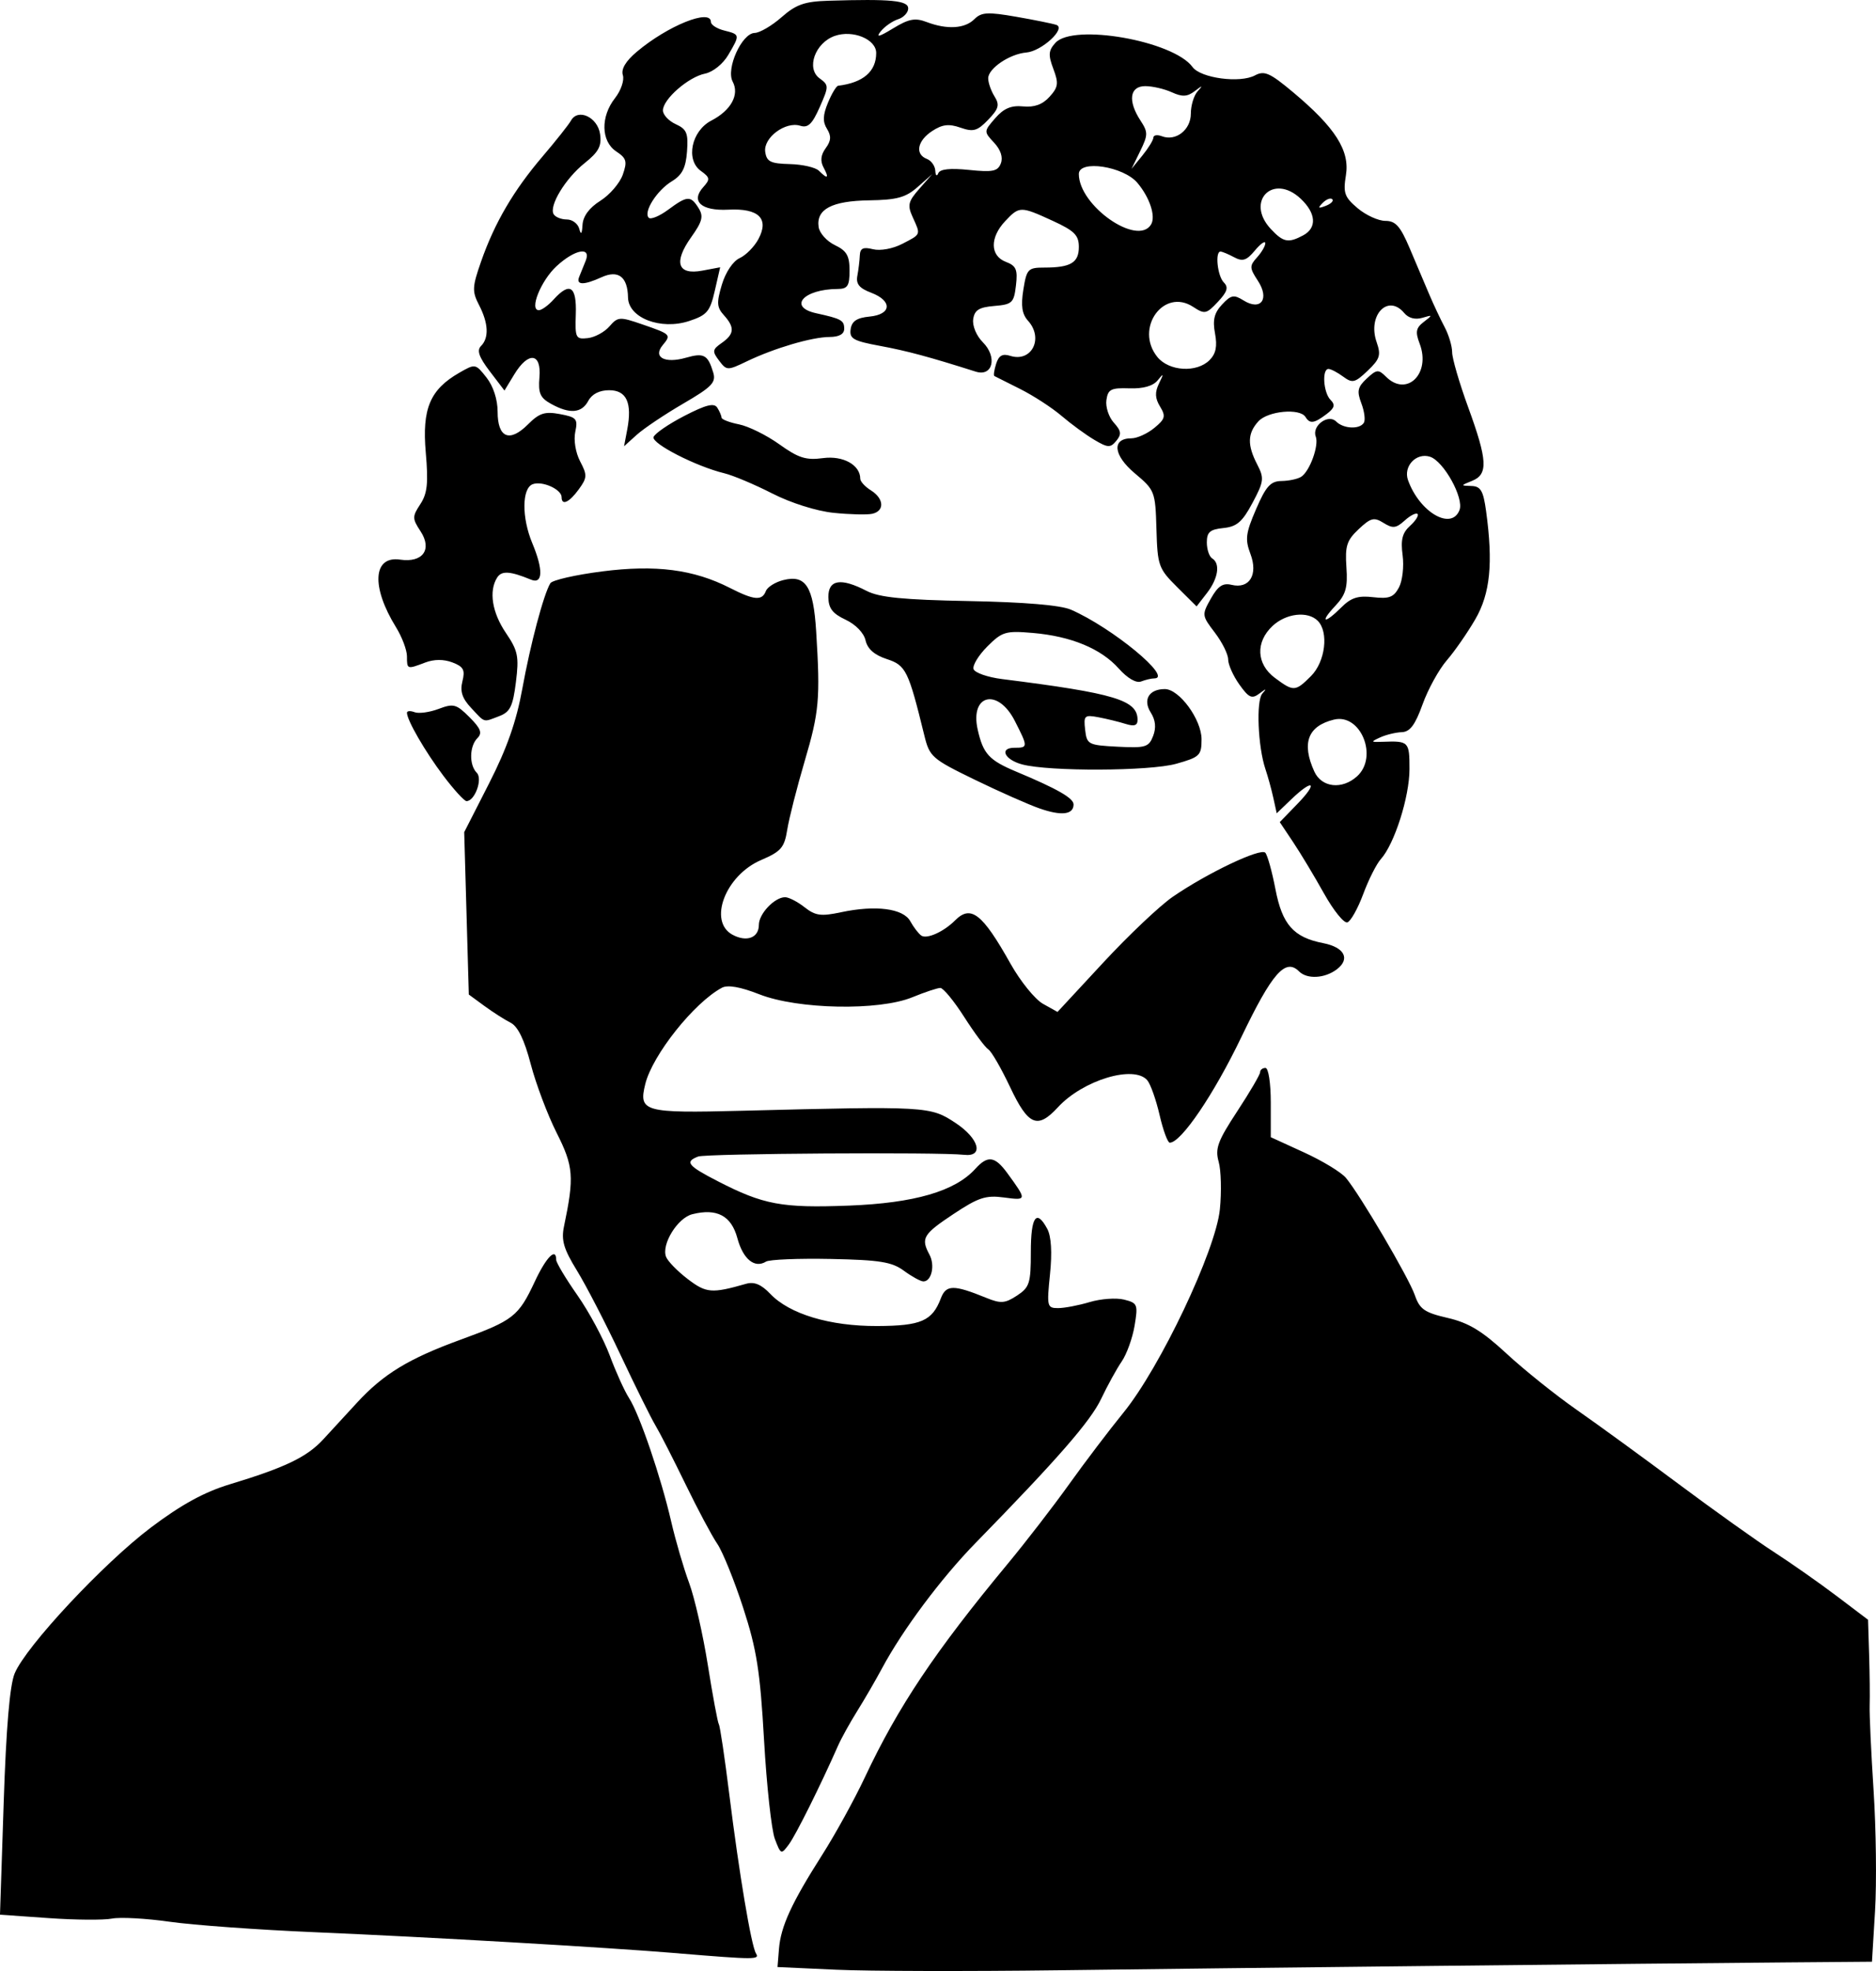 <?xml version="1.0" encoding="UTF-8" standalone="no"?>
<!-- Created with Inkscape (http://www.inkscape.org/) -->
<svg
    xmlns:inkscape="http://www.inkscape.org/namespaces/inkscape"
    xmlns:rdf="http://www.w3.org/1999/02/22-rdf-syntax-ns#"
    xmlns="http://www.w3.org/2000/svg"
    xmlns:cc="http://creativecommons.org/ns#"
    xmlns:dc="http://purl.org/dc/elements/1.1/"
    xmlns:sodipodi="http://sodipodi.sourceforge.net/DTD/sodipodi-0.dtd"
    xmlns:svg="http://www.w3.org/2000/svg"
    xmlns:ns1="http://sozi.baierouge.fr"
    xmlns:xlink="http://www.w3.org/1999/xlink"
    id="svg2"
    sodipodi:docname="Harriet Tubman.jpg"
    viewBox="0 0 351.79 369.38"
    version="1.1"
    inkscape:version="0.48.3.1 r9886"
  >
  <sodipodi:namedview
      id="namedview4"
      fit-margin-left="0"
      inkscape:zoom="0.39932318"
      borderopacity="1"
      inkscape:current-layer="svg2"
      inkscape:cx="161.77812"
      inkscape:cy="115.14353"
      inkscape:window-maximized="0"
      showgrid="false"
      fit-margin-right="0"
      bordercolor="#666666"
      inkscape:window-x="0"
      guidetolerance="10"
      objecttolerance="10"
      inkscape:window-y="0"
      fit-margin-bottom="0"
      inkscape:window-width="640"
      inkscape:pageopacity="0"
      inkscape:pageshadow="2"
      pagecolor="#ffffff"
      gridtolerance="10"
      inkscape:window-height="480"
      fit-margin-top="0"
  />
  <path
      id="path2987"
      sodipodi:nodetypes="scsssssssssssscssssssssscscsscssscsssscssssssssssssssscssccssssssssssssscccssssssssssssssssscssscsssssssssssssssssssssssssssssssssssssssssssssssssssssssssssssscsscssscsssssssssssccsssssssssssssssssssscsscsssssssssssscssssssssssssssssssscsssscsssssssscsssssssssssssssssssssssssssssscssssssssssssssssssssscsssscssssssssssssssssssssssssssssssssssssssssssssssssssssssssssscsssssssssscsccccssscssscsccsssssscsssscssssssssssssssssssssssssssssssscsssssssssssssssssssssssssccsssssscssssssscssssscssssssssssssssssssssssssssssssscssssssssssssssssssccc"
      style="fill:#000000"
      inkscape:connector-curvature="0"
      d="m156.8 369.14-11-0.5 0.274-3.4c0.34-4.216 2.353-8.596 8.089-17.6 2.453-3.85 6.048-10.375 7.99-14.5 6.268-13.314 13.148-23.595 26.812-40.067 3.391-4.088 8.58-10.808 11.531-14.933 2.951-4.125 7.525-10.15 10.166-13.389 6.902-8.467 17.321-30.416 18.09-38.111 0.33-3.3 0.229-7.309-0.224-8.91-0.702-2.478-0.187-3.88 3.474-9.453 2.364-3.599 4.298-6.902 4.298-7.34 0-0.438 0.45-0.797 1-0.797 0.564 0 1 2.83 1 6.49v6.49l6.25 2.859c3.438 1.572 6.965 3.714 7.838 4.76 2.673 3.2 11.792 18.712 12.926 21.989 0.912 2.633 1.818 3.261 6.157 4.262 3.929 0.907 6.446 2.432 11.048 6.692 3.278 3.034 9.182 7.764 13.12 10.511 3.939 2.746 12.561 9.019 19.161 13.939 6.6 4.92 14.634 10.647 17.854 12.727 3.219 2.08 8.507 5.787 11.75 8.239l5.896 4.458 0.202 6.542c0.111 3.598 0.156 7.892 0.1 9.542-0.056 1.65 0.278 8.85 0.742 16s0.585 17.275 0.269 22.5l-0.576 9.5-16.119 0.13c-26.346 0.212-103.86 1.048-136.62 1.474-16.775 0.218-35.45 0.171-41.5-0.104zm-29.5-3.067c-13.754-1.133-46.546-3.035-68.5-3.972-10.45-0.446-22.6-1.325-27-1.953-4.4-0.628-9.261-0.893-10.802-0.59-1.541 0.304-6.896 0.262-11.9-0.093l-9.1-0.64 0.692-20.97c0.463-14.055 1.143-22.053 2.061-24.249 2.128-5.093 16.651-20.634 25.545-27.336 5.686-4.284 9.996-6.646 14.765-8.091 10.455-3.167 14.499-5.112 17.572-8.45 1.56-1.694 4.404-4.783 6.32-6.863 4.946-5.369 9.691-8.255 19.382-11.787 9.957-3.63 10.882-4.354 13.963-10.931 2.136-4.561 4-6.445 4-4.044 0 0.526 1.79 3.512 3.979 6.636 2.188 3.124 4.918 8.207 6.066 11.294 1.148 3.088 2.777 6.679 3.62 7.98 1.957 3.021 5.96 14.743 7.899 23.134 0.826 3.575 2.338 8.75 3.361 11.5s2.604 9.691 3.515 15.424c0.911 5.733 1.84 10.72 2.063 11.082 0.224 0.362 1.101 6.246 1.95 13.076 1.849 14.873 4.126 28.429 5.017 29.871 0.717 1.16-0.162 1.159-14.471-0.02zm18.005-21.43c-0.629-1.649-1.542-9.974-2.028-18.5-0.742-13.002-1.373-17.006-3.915-24.826-1.667-5.128-3.855-10.528-4.862-12-1.007-1.472-3.688-6.501-5.958-11.176-2.27-4.675-4.803-9.625-5.629-11-0.827-1.375-3.781-7.337-6.566-13.249-2.785-5.912-6.458-13.016-8.163-15.786-2.48-4.03-2.965-5.68-2.427-8.251 1.948-9.303 1.794-11.275-1.369-17.541-1.7-3.368-3.887-9.163-4.861-12.879-1.205-4.601-2.413-7.081-3.785-7.774-1.109-0.56-3.324-1.977-4.923-3.148l-2.907-2.129-0.432-15.214-0.432-15.214 4.671-9.156c3.324-6.516 5.115-11.607 6.212-17.657 1.528-8.428 4.025-17.824 5.274-19.845 0.357-0.578 4.72-1.573 9.694-2.211 10.071-1.292 17.176-0.373 23.991 3.102 4.532 2.311 6.011 2.439 6.723 0.583 0.289-0.754 1.758-1.68 3.263-2.058 4.218-1.059 5.647 1.166 6.172 9.611 0.786 12.639 0.57 15.085-2.155 24.318-1.46 4.95-2.932 10.731-3.269 12.848-0.537 3.365-1.153 4.079-4.912 5.69-6.689 2.867-9.983 11.516-5.334 14.004 2.648 1.417 4.922 0.56 4.922-1.855 0-2.077 2.95-5.186 4.921-5.186 0.695 0 2.34 0.847 3.656 1.882 2.024 1.592 3.077 1.736 6.832 0.935 6.489-1.384 11.67-0.713 12.989 1.683 0.606 1.1 1.527 2.306 2.047 2.68 1.023 0.736 4.199-0.682 6.355-2.838 2.968-2.968 5.107-1.295 10.404 8.137 1.847 3.288 4.582 6.663 6.079 7.5l2.722 1.521 8.6-9.272c4.73-5.1 10.585-10.638 13.012-12.308 6.46-4.445 16.498-9.218 17.357-8.254 0.409 0.459 1.264 3.535 1.899 6.835 1.277 6.637 3.39 9.021 8.957 10.105 3.992 0.777 5.123 2.96 2.546 4.912-2.26 1.711-5.568 1.891-7.075 0.384-2.553-2.553-5.046 0.284-10.824 12.32-5.146 10.72-11.294 19.78-13.421 19.78-0.392 0-1.249-2.329-1.906-5.175-0.657-2.846-1.689-5.771-2.294-6.5-2.456-2.959-12.07-0.069-16.779 5.043-3.828 4.156-5.556 3.426-8.962-3.784-1.667-3.529-3.505-6.708-4.084-7.066-0.579-0.358-2.617-3.096-4.529-6.085s-3.922-5.434-4.468-5.434-2.914 0.787-5.262 1.75c-6.267 2.568-21.454 2.276-28.664-0.551-3.579-1.404-5.947-1.819-7.04-1.234-5.214 2.79-13.023 12.599-14.365 18.044-1.282 5.202-0.295 5.477 17.996 5.012 34.87-0.887 35.45-0.854 40.191 2.286 4.441 2.941 5.355 6.407 1.573 5.965-4.522-0.529-48.366-0.244-49.847 0.324-2.551 0.979-1.964 1.722 3.639 4.606 8.611 4.433 12.047 5.073 24.621 4.591 12.278-0.471 19.911-2.687 23.709-6.884 2.342-2.588 3.68-2.402 6.042 0.842 3.669 5.039 3.66 5.098-0.638 4.521-3.431-0.46-4.808-0.01-9.5 3.105-5.711 3.792-6.145 4.527-4.491 7.616 1.071 2.001 0.384 5.007-1.144 5.007-0.513 0-2.153-0.897-3.643-1.993-2.263-1.665-4.521-2.03-13.71-2.216-6.05-0.123-11.522 0.101-12.16 0.496-2.132 1.322-4.308-0.455-5.365-4.38-1.138-4.225-3.836-5.661-8.457-4.501-2.766 0.694-5.821 5.643-4.924 7.978 0.319 0.831 2.15 2.709 4.07 4.173 3.477 2.652 4.492 2.734 10.967 0.882 1.498-0.429 2.833 0.13 4.5 1.884 3.607 3.795 11.182 6.073 20.071 6.036 8.211-0.034 10.312-0.947 11.921-5.18 0.983-2.586 2.378-2.602 8.527-0.098 2.71 1.104 3.512 1.045 5.75-0.422 2.358-1.545 2.601-2.309 2.601-8.181 0-6.651 1.05-8.12 3.086-4.316 0.747 1.396 0.927 4.406 0.507 8.5-0.618 6.03-0.544 6.339 1.512 6.339 1.189 0 3.861-0.509 5.937-1.131 2.076-0.622 4.978-0.829 6.447-0.461 2.522 0.633 2.632 0.907 1.969 4.881-0.387 2.316-1.474 5.336-2.416 6.711-0.942 1.375-2.677 4.525-3.854 7-1.998 4.2-8.119 11.22-23.539 27-6.458 6.609-13.673 16.268-17.552 23.5-1.18 2.2-3.27 5.8-4.644 8s-2.995 5.125-3.601 6.5c-3.277 7.43-7.921 16.748-9.22 18.5-1.445 1.949-1.512 1.923-2.627-0.998zm102.97-177.2c-1.778-3.19-4.372-7.503-5.763-9.586l-2.529-3.786 3.357-3.464c3.903-4.027 2.899-4.733-1.177-0.828l-2.752 2.636-0.634-2.886c-0.349-1.587-1.015-4.011-1.48-5.386-1.411-4.172-1.771-12.809-0.59-14.153 0.878-0.999 0.767-1.001-0.554-0.007-1.4 1.053-1.973 0.793-3.75-1.703-1.154-1.62-2.098-3.734-2.098-4.697 0-0.963-1.123-3.223-2.495-5.023-2.446-3.207-2.461-3.333-0.75-6.374 1.329-2.362 2.255-2.978 3.881-2.583 3.356 0.817 5.016-1.897 3.543-5.791-1.036-2.739-0.892-3.882 1.061-8.403 1.852-4.289 2.711-5.239 4.76-5.265 1.375-0.018 3.034-0.372 3.687-0.787 1.613-1.026 3.377-5.884 2.739-7.545-0.769-2.003 2.338-4.305 3.816-2.826 1.384 1.384 4.413 1.524 5.206 0.242 0.311-0.504 0.099-2.145-0.472-3.647-0.868-2.283-0.703-3.043 1.01-4.638 1.852-1.726 2.196-1.759 3.603-0.353 3.892 3.892 8.457-0.565 6.325-6.174-0.846-2.224-0.706-2.96 0.778-4.095 1.698-1.298 1.679-1.345-0.3-0.757-1.312 0.389-2.586 0.051-3.372-0.897-3.05-3.675-6.935 0.41-5.18 5.445 0.852 2.445 0.626 3.168-1.677 5.361-2.39 2.276-2.861 2.388-4.603 1.103-1.068-0.788-2.305-1.432-2.75-1.432-1.252 0-0.954 4.455 0.387 5.796 0.928 0.928 0.76 1.526-0.75 2.668-2.325 1.758-3.123 1.867-3.946 0.536-1.049-1.698-7.069-1.133-8.845 0.829-2.037 2.251-2.092 4.426-0.204 8.077 1.331 2.573 1.257 3.172-0.891 7.2-1.896 3.556-2.935 4.453-5.451 4.707-2.519 0.254-3.109 0.764-3.109 2.691 0 1.308 0.45 2.656 1 2.996 1.563 0.966 1.14 3.762-0.983 6.5l-1.938 2.5-3.659-3.636c-3.478-3.457-3.669-3.992-3.869-10.857-0.205-7.049-0.302-7.298-4.052-10.446-4.061-3.41-4.369-6.561-0.641-6.561 1.056 0 2.983-0.871 4.281-1.935 2.06-1.688 2.198-2.201 1.088-4.023-0.945-1.55-0.995-2.662-0.195-4.315 0.932-1.925 0.897-2.005-0.253-0.593-0.869 1.068-2.708 1.588-5.305 1.5-3.45-0.116-4.018 0.174-4.305 2.199-0.182 1.283 0.443 3.187 1.388 4.231 1.398 1.545 1.485 2.18 0.467 3.407-1.111 1.339-1.573 1.318-4.122-0.187-1.579-0.933-4.34-2.95-6.136-4.483-1.796-1.533-5.291-3.803-7.766-5.044s-4.654-2.335-4.841-2.431c-0.188-0.096-0.039-1.127 0.331-2.292 0.492-1.551 1.198-1.95 2.639-1.493 4.018 1.275 6.327-3.275 3.338-6.578-1.126-1.244-1.358-2.792-0.872-5.829 0.62-3.874 0.868-4.134 3.951-4.134 4.925 0 6.454-0.915 6.454-3.863 0-2.198-0.832-3.031-4.892-4.893-6.051-2.776-6.261-2.774-8.934 0.07-2.884 3.07-2.823 6.488 0.136 7.614 1.942 0.738 2.245 1.443 1.897 4.421-0.381 3.264-0.701 3.567-4.061 3.847-2.874 0.24-3.713 0.768-3.958 2.493-0.175 1.232 0.612 3.112 1.801 4.301 2.78 2.78 1.871 6.527-1.336 5.51-8.749-2.775-12.895-3.889-17.947-4.824-4.996-0.924-5.753-1.354-5.5-3.124 0.216-1.507 1.157-2.136 3.544-2.366 4.158-0.401 4.322-2.956 0.288-4.479-2.204-0.832-2.863-1.641-2.574-3.163 0.213-1.125 0.422-2.841 0.462-3.814 0.057-1.356 0.633-1.629 2.467-1.169 1.373 0.344 3.717-0.085 5.5-1.007 3.558-1.84 3.481-1.642 1.943-5.019-1.01-2.218-0.845-2.92 1.25-5.297l2.415-2.74-2.728 2.403c-2.235 1.969-3.878 2.421-9.097 2.5-7.005 0.106-9.953 1.662-9.473 5 0.164 1.143 1.536 2.669 3.048 3.392 2.214 1.058 2.75 1.986 2.75 4.759 0 2.902-0.355 3.448-2.25 3.459-6.406 0.039-9.343 3.38-4 4.551 4.715 1.033 5.25 1.329 5.25 2.904 0 1.001-0.952 1.535-2.75 1.542-3.298 0.013-10.339 2.085-15.503 4.562-3.652 1.752-3.793 1.748-5.216-0.136-1.312-1.736-1.259-2.079 0.503-3.309 2.376-1.658 2.472-2.912 0.398-5.204-1.327-1.466-1.384-2.35-0.372-5.726 0.696-2.322 2.089-4.4 3.33-4.965 1.174-0.535 2.759-2.14 3.523-3.568 2.06-3.849 0.057-5.807-5.639-5.512-5.081 0.263-7.11-1.57-4.694-4.239 1.312-1.45 1.26-1.788-0.462-3.023-2.9-2.079-1.766-7.503 1.973-9.437 3.687-1.907 5.302-4.855 3.995-7.297-1.296-2.421 1.719-9.079 4.131-9.125 0.943-0.018 3.211-1.345 5.038-2.95 2.721-2.389 4.313-2.948 8.785-3.085 11.719-0.36 14.962-0.048 14.962 1.436 0 0.788-0.859 1.705-1.91 2.039-1.05 0.333-2.513 1.357-3.25 2.274-0.963 1.198-0.314 1.042 2.303-0.554 2.962-1.807 4.143-2.032 6.315-1.206 3.823 1.454 7.159 1.255 8.947-0.532 1.315-1.315 2.495-1.384 7.821-0.458 3.45 0.599 6.846 1.286 7.546 1.526 1.902 0.651-2.746 4.937-5.615 5.178-3.132 0.263-7.157 2.985-7.157 4.839 0 0.82 0.534 2.346 1.187 3.392 0.992 1.589 0.797 2.306-1.188 4.369-2.031 2.111-2.785 2.325-5.204 1.482-2.18-0.76-3.399-0.613-5.312 0.641-2.781 1.822-3.256 4.347-0.983 5.219 0.825 0.317 1.536 1.315 1.579 2.219 0.044 0.908 0.293 1.119 0.557 0.471 0.322-0.789 2.205-0.994 5.766-0.626 4.455 0.46 5.396 0.265 5.971-1.234 0.433-1.129-0.032-2.545-1.271-3.874-1.941-2.08-1.94-2.111 0.222-4.595 1.599-1.838 2.984-2.421 5.227-2.201 2.098 0.205 3.644-0.357 4.95-1.8 1.64-1.812 1.738-2.527 0.715-5.237-0.984-2.608-0.92-3.431 0.383-4.87 3.342-3.693 22.124-0.388 25.716 4.524 1.53 2.092 8.892 3.079 11.712 1.57 1.76-0.942 2.797-0.483 7.171 3.18 7.895 6.61 10.637 10.919 9.883 15.53-0.545 3.33-0.271 4.101 2.191 6.18 1.548 1.306 3.888 2.375 5.201 2.375 1.924 0 2.81 0.996 4.561 5.125 1.195 2.819 2.842 6.7 3.659 8.625 0.817 1.925 2.12 4.694 2.896 6.154 0.776 1.46 1.41 3.584 1.41 4.721s1.35 5.766 3 10.287c3.635 9.96 3.778 12.589 0.75 13.806-2.194 0.882-2.198 0.906-0.136 0.968 1.743 0.052 2.226 0.877 2.75 4.703 1.341 9.784 0.777 15.441-2.021 20.273-1.462 2.523-3.869 5.99-5.351 7.703s-3.525 5.426-4.54 8.25c-1.385 3.852-2.359 5.152-3.899 5.205-1.129 0.039-2.953 0.481-4.053 0.984-1.827 0.835-1.784 0.905 0.5 0.819 4.862-0.184 5-0.042 5 5.116 0 5.196-2.818 14.045-5.373 16.873-0.814 0.901-2.301 3.85-3.304 6.555s-2.341 5.089-2.972 5.299c-0.631 0.21-2.603-2.227-4.381-5.417zm6.201-21.954c4.032-3.649 0.673-11.858-4.347-10.626-4.89 1.2-6.094 4.4-3.664 9.734 1.369 3.006 5.204 3.433 8.011 0.892zm-8.626-18.8c2.679-2.679 3.354-8.246 1.255-10.345-1.878-1.878-5.946-1.411-8.486 0.974-3.212 3.018-3.028 7.126 0.436 9.711 3.516 2.623 3.85 2.606 6.795-0.339zm5.689-12.87c1.808-1.808 3.132-2.231 5.957-1.901 2.982 0.348 3.847 0.023 4.833-1.819 0.66-1.234 0.972-3.951 0.692-6.038-0.389-2.9-0.06-4.2 1.394-5.516 1.046-0.947 1.678-1.947 1.403-2.222s-1.36 0.278-2.41 1.229c-1.611 1.458-2.232 1.528-3.964 0.446-1.786-1.115-2.395-0.962-4.67 1.175-2.226 2.091-2.568 3.155-2.292 7.13 0.266 3.834-0.111 5.136-2.1 7.256-3.015 3.214-2.019 3.437 1.158 0.259zm22.15-18.233c0.866-2.256-2.972-9.177-5.541-9.992-2.583-0.82-5.042 1.81-4.112 4.397 2.166 6.025 8.155 9.497 9.652 5.595zm-46.873-28.096c1.193-1.193 1.479-2.584 1.027-4.994-0.474-2.526-0.154-3.847 1.312-5.421 1.679-1.802 2.217-1.906 4.019-0.781 3.269 2.042 4.95-0.251 2.701-3.683-1.576-2.405-1.589-2.789-0.149-4.38 0.868-0.959 1.563-2.159 1.545-2.665-0.018-0.507-0.899 0.117-1.957 1.387-1.564 1.876-2.294 2.11-3.901 1.25-1.087-0.582-2.232-1.058-2.543-1.058-1.062 0-0.569 4.597 0.621 5.787 0.916 0.916 0.66 1.748-1.121 3.644-2.149 2.288-2.468 2.352-4.633 0.933-5.529-3.623-11.013 4.021-6.724 9.373 2.166 2.703 7.385 3.028 9.803 0.609zm17.555-23.381c2.62-1.402 2.434-4.147-0.468-6.873-5.161-4.849-10.432 0.488-5.603 5.673 2.335 2.506 3.281 2.693 6.071 1.2zm-28.531-2.022c0.934-1.511-0.224-5.055-2.554-7.817-2.622-3.108-10.981-4.372-10.981-1.66 0 5.93 10.977 13.617 13.535 9.477zm33.991-4.75c-0.308-0.308-1.115-0.001-1.793 0.683-0.98 0.988-0.865 1.103 0.56 0.56 0.986-0.376 1.541-0.935 1.233-1.243zm-95.4-5.957c-0.646-1.207-0.518-2.347 0.405-3.609 1.017-1.391 1.076-2.282 0.24-3.621-0.826-1.323-0.78-2.571 0.181-4.891 0.71-1.713 1.573-3.149 1.919-3.191 4.694-0.571 7.129-2.667 7.129-6.136 0-2.583-4.389-4.388-7.772-3.199-3.683 1.295-5.402 6.079-2.853 7.943 1.764 1.29 1.766 1.48 0.032 5.408-1.402 3.179-2.203 3.942-3.65 3.483-2.756-0.875-6.944 2.244-6.567 4.891 0.262 1.842 0.99 2.204 4.619 2.294 2.369 0.059 4.822 0.622 5.45 1.25 1.638 1.638 1.956 1.411 0.869-0.622zm61.852-5.593c0.012-0.471 0.73-0.585 1.595-0.254 2.611 1.002 5.428-1.19 5.428-4.225 0-1.521 0.562-3.396 1.25-4.167 1.066-1.196 0.988-1.204-0.53-0.053-1.391 1.054-2.329 1.098-4.297 0.202-1.385-0.631-3.621-1.147-4.97-1.147-2.926 0-3.307 2.767-0.888 6.459 1.424 2.173 1.418 2.689-0.06 5.715l-1.625 3.326 2.038-2.5c1.121-1.375 2.048-2.886 2.06-3.357zm-21.32 125.73c-2.118-0.739-7.62-3.177-12.226-5.417-7.978-3.879-8.424-4.271-9.404-8.267-2.995-12.214-3.454-13.144-7.048-14.321-2.319-0.759-3.615-1.9-3.976-3.5-0.315-1.395-1.859-2.992-3.744-3.874-2.457-1.149-3.212-2.144-3.229-4.25-0.026-3.27 2.339-3.649 7.173-1.149 2.373 1.227 6.852 1.672 19.2 1.906 10.403 0.197 17.167 0.767 19.105 1.61 7.742 3.366 19.279 12.884 15.617 12.884-0.524 0-1.631 0.26-2.458 0.578-0.914 0.351-2.558-0.605-4.188-2.434-3.322-3.728-8.954-6.054-16.141-6.666-5.066-0.431-5.726-0.234-8.493 2.532-1.65 1.65-2.815 3.56-2.589 4.245 0.226 0.685 2.625 1.524 5.332 1.866 21.197 2.673 25.421 3.944 25.421 7.651 0 1.06-0.619 1.266-2.25 0.752-1.238-0.391-3.523-0.949-5.079-1.242-2.624-0.493-2.805-0.323-2.5 2.344 0.315 2.755 0.569 2.888 6.092 3.175 5.227 0.272 5.846 0.086 6.653-2 0.604-1.563 0.46-2.979-0.448-4.416-1.514-2.395-0.315-4.385 2.643-4.385 2.712 0 6.889 5.704 6.889 9.408 0 3.029-0.33 3.348-4.75 4.591-4.956 1.394-23.839 1.473-28.895 0.12-3.316-0.887-4.345-3.12-1.438-3.12 2.562 0 2.564-0.138 0.063-5.04-3.175-6.224-8.449-4.977-6.956 1.645 1.023 4.534 2.124 5.734 7.22 7.866 7.706 3.224 10.756 4.967 10.756 6.149 0 1.915-2.264 2.185-6.351 0.758zm-111.82-6.13c-3.433-4.553-6.829-10.423-6.829-11.807 0-0.361 0.642-0.41 1.427-0.109 0.785 0.301 2.812 0.025 4.506-0.614 2.794-1.055 3.329-0.912 5.787 1.546 2.123 2.123 2.446 2.97 1.494 3.921-1.51 1.51-1.576 5.051-0.121 6.506 1.144 1.144-0.364 5.307-1.922 5.307-0.418 0-2.371-2.138-4.342-4.75zm5.223-12.695c-1.698-1.807-2.128-3.115-1.651-5.016 0.533-2.124 0.206-2.738-1.878-3.531-1.619-0.616-3.442-0.61-5.088 0.016-3.419 1.3-3.435 1.294-3.435-1.157 0-1.173-0.927-3.632-2.06-5.465-4.68-7.572-4.323-13.407 0.775-12.659 4.249 0.624 6.07-1.898 3.834-5.31-1.569-2.395-1.572-2.751-0.041-5.088 1.318-2.011 1.521-3.945 1.019-9.68-0.717-8.184 0.791-11.783 6.255-14.926 3.032-1.744 3.076-1.737 5.138 0.885 1.268 1.613 2.08 4.11 2.08 6.402 0 4.892 2.237 5.826 5.688 2.376 2.137-2.137 3.162-2.467 6.011-1.932 3.104 0.582 3.38 0.904 2.861 3.337-0.328 1.539 0.065 3.905 0.917 5.525 1.347 2.56 1.324 3.064-0.243 5.219-1.806 2.485-3.234 3.14-3.234 1.483 0-1.472-3.655-3.105-5.428-2.425-2.031 0.779-2.067 6.27-0.072 11.044 2.095 5.013 1.994 7.763-0.25 6.839-3.924-1.615-5.498-1.712-6.337-0.387-1.594 2.517-0.956 6.552 1.643 10.381 2.262 3.333 2.478 4.394 1.876 9.211-0.567 4.537-1.087 5.6-3.121 6.373-3.093 1.176-2.594 1.32-5.259-1.517zm67.948-36.584c-3.21-0.33-7.998-1.84-11.5-3.627-3.3-1.684-7.343-3.387-8.984-3.784-5.286-1.278-13.68-5.573-13.274-6.791 0.217-0.65 2.816-2.434 5.777-3.963 4.041-2.088 5.578-2.474 6.167-1.547 0.431 0.679 0.791 1.516 0.8 1.86 0.008 0.344 1.478 0.915 3.265 1.269 1.788 0.354 5.199 2.04 7.582 3.746 3.585 2.567 4.996 3.013 8.189 2.584 3.76-0.504 6.98 1.278 6.98 3.864 0 0.512 0.9 1.493 2 2.18 2.467 1.541 2.599 3.866 0.25 4.386-0.963 0.213-4.225 0.133-7.25-0.177zm-38.699-15.578c0.959-5.045-0.118-7.399-3.383-7.399-1.825 0-3.233 0.719-3.919 2-1.241 2.318-3.476 2.496-6.983 0.555-2.045-1.132-2.428-2.007-2.173-4.965 0.397-4.605-2.078-4.899-4.716-0.559l-1.843 3.031-2.758-3.615c-2.029-2.66-2.463-3.91-1.642-4.731 1.528-1.528 1.398-4.268-0.363-7.673-1.331-2.574-1.292-3.388 0.393-8.2 2.531-7.228 6.087-13.297 11.521-19.66 2.498-2.925 4.893-5.947 5.324-6.716 1.315-2.35 4.987-0.65 5.453 2.525 0.329 2.24-0.257 3.344-2.894 5.447-3.62 2.889-6.747 8.06-5.8 9.592 0.33 0.534 1.44 0.971 2.467 0.971s2.074 0.787 2.325 1.75c0.316 1.21 0.505 0.978 0.612-0.75 0.101-1.626 1.27-3.201 3.344-4.506 1.754-1.103 3.645-3.301 4.202-4.884 0.875-2.488 0.709-3.08-1.228-4.366-2.858-1.897-2.961-6.513-0.223-9.993 1.11-1.411 1.771-3.342 1.469-4.293-0.361-1.139 0.53-2.636 2.616-4.391 5.823-4.9 13.897-8.145 13.897-5.586 0 0.54 1.125 1.263 2.5 1.608 2.976 0.747 2.982 0.783 0.75 4.578-0.996 1.693-2.878 3.203-4.366 3.502-3.11 0.626-7.884 4.8-7.884 6.892 0 0.815 1.084 1.975 2.409 2.579 2.054 0.936 2.365 1.691 2.108 5.128-0.228 3.062-0.911 4.401-2.842 5.572-2.814 1.707-5.392 5.777-4.331 6.837 0.374 0.374 2.007-0.3 3.628-1.498 3.595-2.658 4.227-2.692 5.713-0.312 0.96 1.538 0.716 2.499-1.385 5.452-3.357 4.718-2.555 7.139 2.077 6.27l3.355-0.629-1.008 4.407c-0.889 3.885-1.457 4.555-4.793 5.656-5.335 1.761-11.408-0.572-11.477-4.408-0.069-3.887-1.824-5.223-4.973-3.788-3.329 1.517-4.823 1.489-4.183-0.077 0.281-0.688 0.827-2.038 1.214-3 1.102-2.743-2.024-2.17-5.46 1-2.944 2.717-5.167 8.25-3.315 8.25 0.524 0 1.768-0.9 2.763-2 3.046-3.366 4.341-2.51 4.162 2.75-0.152 4.456-0.014 4.734 2.233 4.486 1.317-0.145 3.148-1.133 4.07-2.195 1.579-1.821 1.929-1.844 6.102-0.406 5.459 1.881 5.525 1.947 3.89 3.917-1.889 2.276 0.389 3.496 4.387 2.349 3.336-0.957 4.086-0.548 5.088 2.775 0.563 1.867-0.237 2.697-5.638 5.842-3.462 2.016-7.371 4.637-8.688 5.824l-2.394 2.158 0.589-3.101z"
  />
</svg
>
